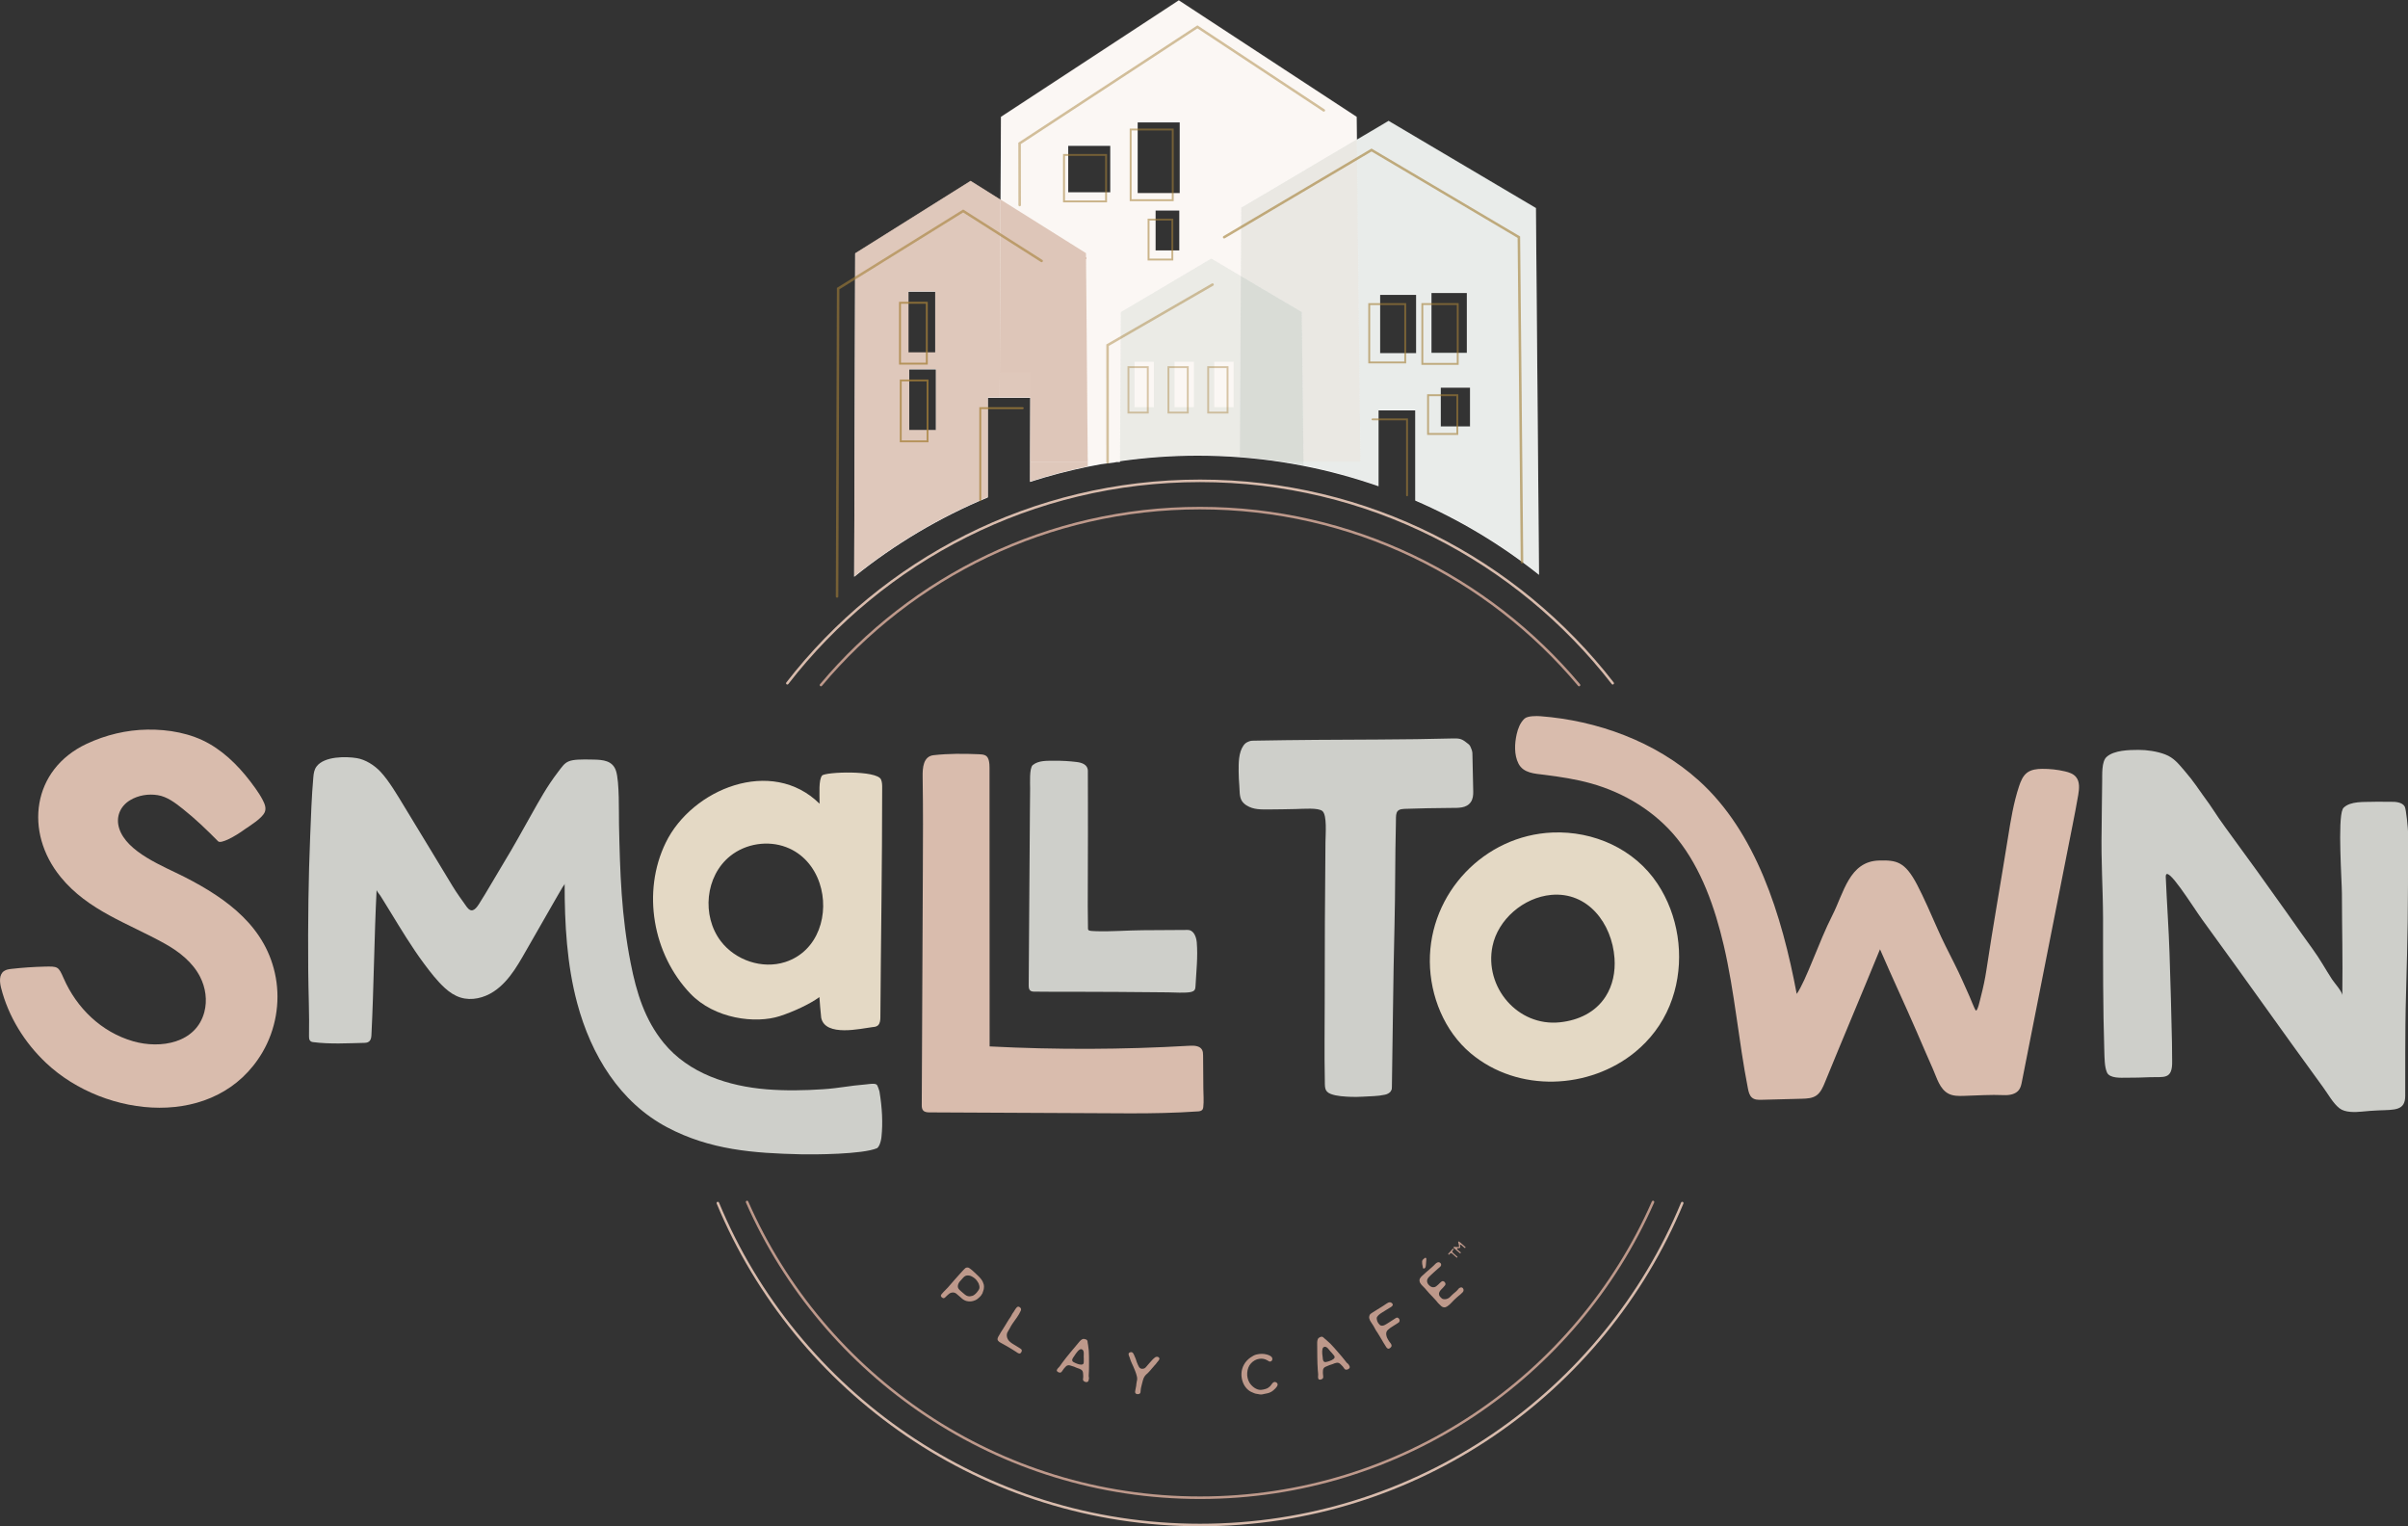 <svg xmlns="http://www.w3.org/2000/svg" viewBox="0 0 953.29 604.1"><rect x="0" y="0" width="953.29" height="604.1" fill="#333333" stroke="none"/><defs><style>      .cls-1, .cls-2, .cls-3, .cls-4, .cls-5, .cls-6, .cls-7, .cls-8, .cls-9, .cls-10, .cls-11, .cls-12, .cls-13 {        fill: none;      }      .cls-2, .cls-3, .cls-4, .cls-5, .cls-6, .cls-7, .cls-8, .cls-9, .cls-10, .cls-11, .cls-12, .cls-13 {        stroke-miterlimit: 10;      }      .cls-2, .cls-3, .cls-4, .cls-5, .cls-7, .cls-8, .cls-9, .cls-13 {        stroke-linecap: round;      }      .cls-2, .cls-14, .cls-4, .cls-5, .cls-15, .cls-13, .cls-16 {        mix-blend-mode: multiply;      }      .cls-2, .cls-4, .cls-5, .cls-13 {        stroke: #a48037;      }      .cls-2, .cls-7, .cls-10 {        opacity: .61;      }      .cls-17 {        fill: #d8bbac;        opacity: .81;      }      .cls-3 {        stroke: #d9bcad;      }      .cls-18 {        isolation: isolate;      }      .cls-14 {        fill: #ecd9ca;      }      .cls-14, .cls-15, .cls-16 {        opacity: .21;      }      .cls-4 {        opacity: .59;      }      .cls-5 {        opacity: .45;      }      .cls-6 {        opacity: .42;      }      .cls-6, .cls-7, .cls-8, .cls-10, .cls-11, .cls-12 {        stroke: #a68039;        stroke-width: .75px;      }      .cls-8, .cls-12 {        opacity: .74;      }      .cls-9 {        stroke: #be998b;      }      .cls-11, .cls-13 {        opacity: .57;      }      .cls-19 {        fill: #fff;      }      .cls-20 {        fill: #cecfca;      }      .cls-15 {        fill: #afbbb2;      }      .cls-21 {        fill: #d9bcad;      }      .cls-22 {        fill: #e4d9c5;      }      .cls-23 {        fill: #be998b;      }      .cls-16 {        fill: #97a399;      }    </style></defs><g class="cls-18"><g id="Layer_1" data-name="Layer 1"><path class="cls-19" d="M609.28,227.51l-1.23-145.16-58.33-34.5-12.54,7.42-.1-9.01L466.67.15l-70.41,46.12-.16,32.86-11.86-7.44-45.69,28.66-.4,127.97c15.94-12.85,33.75-23.47,52.93-31.44v-39.39h16.78l-.08,25.4-.02,7.86c7.46-2.4,15.08-4.42,22.87-6.01,1.79-.37,3.6-.71,5.4-1.03l5.12-.64c.29-.04.55-.11.8-.18h1.43v-.34h0c10.07-1.43,20.36-2.19,30.82-2.19,5.64,0,11.23.22,16.76.64,5.55.42,11.05,1.06,16.47,1.89,2.89.44,5.75.96,8.6,1.51h0c10.18,1.99,20.09,4.71,29.71,8.06v-30.01h14.53v35.67c17.67,7.64,34.12,17.56,48.99,29.4ZM359.63,115.46h10.61v24.1h-10.61v-24.1ZM370.53,170.31h-10.61v-24.1h10.61v24.1ZM537.17,55.28h0l-14.15,8.37,14.15-8.37ZM450.38,48.46h16.66v27.98h-16.66v-27.98ZM457.47,99.14v-15.81h9.41v15.81h-9.41ZM422.89,57.74h16.66v18.39h-16.66v-18.39ZM581.96,168.79h-11.58v-15.34h11.58v15.34ZM566.69,115.97h14.01v23.68h-14.01v-23.68ZM546.37,139.79v-23.09h14.25v23.09h-14.25Z"></path><path class="cls-20" d="M927.85,319.67c2.71-2.64,8.05-2.18,11.68-2.31,2.71-.1,4.31.06,7.03,0,1.64-.04,4.44.1,5.44,1.89.58,1.04,1.31,8.93,1.31,10.13,0,35.07-.08,36.74-.84,65.69-.14,5.18-.29,9.86-.28,38.71,0,5.86-4.15,5.47-10.6,5.72-2.5.1-4.15.26-6.64.49-2.6.25-6.54.42-8.77-1.31-2.54-1.96-4.55-5.67-6.45-8.27-16.76-22.96-31.16-43.48-47.92-66.44-3.65-5.01-14.5-22.67-14.42-16.89.43,10.17,1.21,21.18,1.49,30.09.44,13.96.7,22.13.97,35.5.02.86.05,6.33.07,7.19.2,7.65-3.24,6.3-8.92,6.51-3.5.13-5.41.2-9.31.2-2.03,0-6.48.31-7.56-2.06-1-2.2-.98-5.91-1.06-8.27-.56-17.74-.5-34.9-.5-52.65-.07-13.33-.83-21.81-.56-35.74.1-4.77.08-13.82.21-18.59.07-2.5-.33-7.82,1.78-9.69,2.99-2.66,8.88-2.74,12.55-2.76,3.35-.02,7.42.58,10.59,1.79,3.47,1.32,5.28,3.71,7.63,6.42,3.81,4.39,5.76,7.61,7.31,9.68,4.19,5.61,4.72,7.09,8.86,12.74,8.29,11.29,16.48,22.65,24.58,34.09,1.86,2.63,3.72,5.27,5.57,7.9,2.82,4.02,5.91,7.98,8.42,12.21,1.2,2.01,2.45,4.02,3.72,6,.84,1.31,4.06,4.83,4.06,6.35.2-16.34-.12-23.95-.16-40.29-.01-4.84-1.73-29.15.3-33.42.13-.27.25-.47.42-.64Z"></path><path class="cls-20" d="M492.53,318.05c-.37-.33-.7-.71-.95-1.13-.96-1.63-.8-4.02-.95-5.88s-.26-3.83-.27-5.75c-.02-3.24-.05-7.39,1.89-10.17.41-.59.93-1.1,1.59-1.4,1.16-.52,1.42-.54,2.69-.56,16.43-.3,32.86-.39,49.29-.45,9.91-.04,19.82-.18,29.72-.43,2.87-.07,3.57.46,5.9,2.33.6.48.82,1.29,1.12,2.01.41.99.35,1.76.37,2.83.08,4.62.22,9.16.3,13.78.03,1.49-.11,3.01-.97,4.25-1.72,2.47-4.86,2.3-8.05,2.31-5.28.02-12.98.18-18.25.37-3.77.14-3.26,2.14-3.35,5.88-.34,13.49-.21,26.94-.55,40.43-.57,22.92-.63,40.69-1.03,63.61-.02.99.03.99-.41,1.78s-1.54,1.29-2.41,1.45c-1.53.29-2.69.48-4.25.54-2.89.1-6.07.42-9.09.3-2.45-.1-5.76-.25-8.05-1.15-2.63-1.03-2.29-2.78-2.35-5.87-.21-10.68-.04-19.25-.04-29.92,0-21.28.08-42.59.3-63.87.03-3.26.68-10.62-1.19-12.29-1.59-1.42-7.59-.88-10.65-.82-3.47.07-6.94.15-10.41.16-3.16,0-6.22.17-9-1.61-.34-.22-.68-.46-.98-.74Z"></path><path class="cls-21" d="M744.26,375.74c-6.98,17.11-14.78,35.46-21.76,52.57-.8,1.96-1.68,4.03-3.33,5.23-1.66,1.2-3.78,1.29-5.78,1.35-5.33.14-10.66.28-15.99.42-1.34.04-2.81.03-3.85-.89-.99-.87-1.33-2.32-1.59-3.67-3.69-18.79-5.22-38.05-9.58-56.67-3.44-14.71-8.82-30.22-18.41-42.14-8.6-10.69-20.93-18.18-34.08-21.85-6.03-1.68-12.24-2.63-18.45-3.41-3.86-.48-8.34-.62-10.3-4.45-1.77-3.46-1.54-7.99-.7-11.67.48-2.11,1.35-4.5,3.08-6.11,1.26-1.17,4.97-1.07,6.3-.97,22.31,1.7,45.43,9.92,62.65,25.41,22.68,20.4,32.93,53.17,38.82,84.51,3.69-5.19,8.9-20.93,14.07-31.02,4.57-8.92,6.71-21.47,18.53-21.78,6.9-.18,10.23.37,15.06,9.57,2.46,4.68,5.81,12.26,7.92,17.11,2.11,4.86,4.55,9.57,6.93,14.3,2.11,4.19,3.99,8.5,5.9,12.8.23.52,2.04,5.05,2.4,5.49.74.93,1.8-4.28,2.19-5.78.77-2.92,1.59-6.72,2.07-9.96,2.62-17.47,5.75-34.96,8.54-52.44,1.1-6.9,2.21-13.84,4.41-20.48.67-2.02,1.51-4.11,3.21-5.39,1.66-1.24,3.85-1.48,5.93-1.5,3.03-.03,6.07.3,9.02.99,1.61.38,3.28.92,4.35,2.18,1.62,1.9,1.33,4.71.92,7.16-.69,4.07-1.49,8.13-2.29,12.18-6.67,33.77-13.34,67.53-20.01,101.3-.22,1.12-.46,2.28-1.12,3.2-1.29,1.8-3.8,2.23-6.02,2.13-5.29-.24-10.55.15-15.87.3-2.04.06-4.16.09-6.01-.85-3.54-1.81-4.64-6.27-6.2-9.76-2.25-5.05-4.42-10.15-6.62-15.22-4.47-10.28-9.72-21.53-14.17-31.82"></path><path class="cls-22" d="M647.32,416.42c-18.06,14.77-46.29,16.23-65.06.51-10.44-8.74-16.1-22.68-16.21-36.28-.21-27.2,21.61-50.01,48.55-51.13,16.31-.68,32.46,6.5,41.59,20.28,8.2,12.38,10.66,28.44,6.68,42.76-.52,1.88-1.16,3.73-1.9,5.54-3.05,7.4-7.82,13.55-13.65,18.31ZM639.16,379.27c-.98-13.8-10.59-26.41-25.09-25.06-10.97,1.02-21.03,9.75-23.21,20.26-3.34,16.15,9.91,31.96,26.73,30.16,7.29-.78,14.05-3.93,18.06-10.21,2.83-4.43,3.89-9.78,3.51-15.15Z"></path><path class="cls-21" d="M104.75,321.56c-1.02,2.32-5.7,5.22-7.67,6.56-4.24,3.11-9.66,5.96-10.73,4.88-4.48-4.55-9.03-8.92-14.03-12.88-2.91-2.31-6.12-4.79-9.87-5.39-3.73-.6-7.72.04-10.97,2.01-3.89,2.35-5.7,6.58-4.33,11.03,2.92,9.58,17.66,15.14,25.82,19.3,17.02,8.67,32.63,20.01,36.21,39.88,1.81,10.03-.08,20.66-5.23,29.48-18.09,30.96-62.31,26.33-85.66,4.34-8.56-8.06-14.97-18.4-17.86-29.75-.59-2.32-.84-5.24,1.12-6.64.87-.62,1.98-.77,3.04-.89,4.31-.49,8.64-.78,12.97-.89,5.39-.13,5.57-.09,7.64,4.63,5.13,11.72,14.88,21.28,27.49,24.91,10.9,3.14,24.98.74,28.21-11.59,1.21-4.61.5-9.62-1.67-13.88-2.91-5.73-8.22-9.94-13.87-13.1-14.6-8.16-30.45-13.05-41.38-26.47-14.47-17.76-11.33-42.53,10.33-52.69,7.51-3.52,15.74-5.5,24.02-5.62,8.37-.12,17.18,1.4,24.52,5.6,7.28,4.16,13.2,10.55,18.06,17.36.1.14.2.29.31.43,1,1.43,1.97,2.89,2.77,4.45.79,1.53,1.53,3.23.78,4.94Z"></path><path class="cls-21" d="M475.99,439.25c-.37.43-1,.6-1.58.64-9.16.63-18.29.81-27.48.78-1.27,0-2.54-.01-3.81-.02-25-.12-50-.24-75-.36-.95,0-2.01-.06-2.64-.75-.55-.6-.58-1.48-.57-2.29.14-30.74.29-61.48.43-92.22.06-13.53.13-24.07-.08-37.6-.06-3.53.24-8.06,4.33-8.52,5.94-.67,11.93-.63,17.9-.38.88.04,1.78.08,2.58.45,1.57.72,1.67,3.44,1.67,4.96.01,37.73.03,72.51.04,110.24,26.33,1.36,52.74,1.27,79.06-.26,1.84-.11,4.08-.03,5,1.53.43.72.44,1.59.45,2.42,0,4.35.07,8.7.1,13.05.02,2.39.25,4.82-.02,7.19-.04.34-.09.69-.27.98-.03.05-.07.1-.11.15Z"></path><path class="cls-22" d="M347.61,405.81c-.05.05-.11.1-.17.15-.64.49-1.49.53-2.29.62-4.1.47-18.47,3.98-20.05-3.74-.11-.53-.74-8.18-.71-8.18-3.84,2.81-10.46,5.85-15.71,7.54-9.5,3.06-25.78,1.17-35.44-8.98-14.77-15.52-19.2-40.15-9.69-59.68,10.39-21.33,41.98-34.14,60.91-15.41,0-4.17-.41-9.34.97-11.14,1.12-1.47,21.73-2.25,23.36,1.56.46,1.08.46,2.3.45,3.49,0,30.16-.51,60.32-.71,90.47,0,1.18-.09,2.51-.92,3.31ZM324.43,349.48c-2.12-6.24-6.52-11.62-13.14-14.15-7.31-2.79-16.04-1.43-22.17,3.46-9.96,7.95-11.4,23.71-3.76,33.74,5.78,7.59,16.42,11.17,25.47,8.26,13.3-4.27,17.65-19.37,13.6-31.32Z"></path><path class="cls-20" d="M347.21,454.46c-5.76,2.47-25.02,2.54-30.16,2.42-18.57-.43-35.91-1.67-52.93-10.68-18.68-9.89-30.12-28.58-35.62-49.16-4.1-15.33-4.98-31.37-4.97-47.27,0,.34-.62,1.05-.8,1.35-.31.53-.62,1.06-.93,1.59-.59,1.01-1.18,2.02-1.76,3.03-1.15,2-2.3,4-3.44,6-2.26,3.97-4.51,7.94-6.81,11.88-3.91,6.7-7.67,14.44-14.32,18.83-3.84,2.54-8.74,3.75-13.13,2.39-2.34-.72-4.43-2.13-6.24-3.79-3.06-2.8-5.69-6.22-8.17-9.54s-4.83-6.85-7.08-10.38c-2.03-3.19-4.01-6.43-5.98-9.66-.98-1.6-1.95-3.19-2.94-4.78-.47-.76-.95-1.52-1.42-2.27-.28-.44-1.44-1.72-1.42-2.22-.94,18.65-1.11,38.86-2.05,57.51-.09,1.87-.7,3.01-2.68,3.06-6.77.16-13.74.58-20.48-.3-1.32-.17-1.57-1.13-1.55-2.33.18-8.69-.25-17.42-.31-26.11-.07-9.28-.06-18.56.08-27.83.12-8.46.35-16.92.7-25.38.32-7.76.55-15.45,1.24-23.18.14-1.6.35-3.02,1.3-4.29,3.09-4.08,11.64-3.98,15.9-3.28,3.41.56,6.95,2.78,9.4,5.4,3.31,3.52,6.86,9.55,9.38,13.71,7.9,13.04,15.04,24.71,19.08,31.46,1.5,2.51,3.98,5.96,5.67,8.31,1.71,2.38,3.21,1.41,4.78-1.02,3.05-4.77,7.01-11.74,9.95-16.57,3.79-6.21,7.22-12.49,10.61-18.5,3.55-6.3,6.36-11.48,10.73-17.21,3.48-4.55,3.3-5.28,14.29-5,3.54.09,7.38.37,8.72,4.43,1.43,4.33,1.1,16.64,1.2,21.25.41,19.24.91,35.99,4.62,54.87,2.31,11.77,5.57,22.36,13.04,31.54,9.92,12.19,25.76,17.2,40.76,18.42,7.43.6,14.94.46,22.36-.03,6.61-.44,9.92-1.35,17.29-1.95.82-.07,3.42-.57,4.05.25.25.33.93,2.16.99,2.57,1.07,6.47,1.38,12.46.79,18.03-.12,1.1-.38,2.16-.81,3.17-.13.32-.61,1.11-.94,1.25Z"></path><path class="cls-20" d="M472.88,391.88c-.31.42-.82.61-1.3.74-1.98.52-7.28.18-9.3.16-2.24-.02-4.48-.04-6.71-.06-4.48-.04-8.95-.07-13.43-.11-8.85-.07-17.7-.03-26.56-.07-.13,0-.27,0-.4,0-1.88-.01-3.75-.01-5.63-.04-.62,0-1.3-.04-1.76-.49-.51-.51-.54-1.34-.54-2.08.1-15.37.21-30.74.32-46.1.05-7.55.11-15.1.16-22.65.03-3.88.05-5.18.08-9.07.01-1.96-.37-8.12,1.05-9.29,2.35-1.93,5.81-1.68,8.61-1.71,2.94-.03,5.89.14,8.82.5,1.92.24,4.38.98,4.38,3.52,0,9.26.06,16.39.03,25.65-.03,9.25-.06,18.51-.07,27.76,0,2.93.09,5.87.09,8.8,0,.94.05,1.15,3.29,1.24,6.1.18,12.24-.34,18.35-.39,4.86-.04,12.94-.07,17.79-.11,2.46-.02,3.45,2.75,3.64,4.95.47,5.71-.19,11.55-.5,17.26-.03.56-.07,1.16-.41,1.61Z"></path><g><path class="cls-14" d="M491.23,109.27l-11.7-6.92-35.83,21.19-.3,58.85c10.07-1.43,20.36-2.19,30.82-2.19,5.64,0,11.23.22,16.76.64l-.15-.06.4-71.51Z"></path><path class="cls-14" d="M515.36,123.54l-24.13-14.27-.4,71.51.15.06c5.55.42,11.05,1.06,16.47,1.89h8.59l-.69-59.19Z"></path><path class="cls-1" d="M430.64,184.58c1.79-.37,3.6-.71,5.41-1.03l-5.41.68v.35Z"></path><path class="cls-15" d="M507.46,182.73c2.89.44,5.75.96,8.6,1.51l-.02-1.51h-8.59Z"></path><path class="cls-16" d="M507.46,182.73c2.89.44,5.75.96,8.6,1.51l-.02-1.51h-8.59Z"></path><path class="cls-14" d="M436.05,183.55l5.12-.64c.29-.04.55-.11.8-.18h-.99c-1.65.25-3.3.53-4.94.82Z"></path><path class="cls-14" d="M430.63,182.73v1.5s5.42-.68,5.42-.68c1.64-.29,3.29-.57,4.94-.82h-10.36Z"></path><polygon class="cls-16" points="491.23 109.27 515.36 123.54 516.04 182.73 538.57 182.73 537.17 55.13 491.38 82.21 491.23 109.27"></polygon><polygon class="cls-14" points="491.23 109.27 515.36 123.54 516.04 182.73 538.57 182.73 537.17 55.13 491.38 82.21 491.23 109.27"></polygon><path class="cls-15" d="M515.36,123.54l-24.13-14.27-.4,71.51.15.06c5.55.42,11.05,1.06,16.47,1.89h8.59l-.69-59.19Z"></path><path class="cls-16" d="M515.36,123.54l-24.13-14.27-.4,71.51.15.06c5.55.42,11.05,1.06,16.47,1.89h8.59l-.69-59.19Z"></path><path class="cls-17" d="M430.63,184.23v-1.5h-22.83l-.02,7.86c7.46-2.4,15.08-4.42,22.87-6.01v-.35s-.02,0-.02,0Z"></path><polygon class="cls-14" points="430.63 184.23 430.64 184.23 430.63 182.73 430.61 182.73 430.63 184.23"></polygon><polygon class="cls-17" points="430.63 184.23 430.64 184.23 430.63 182.73 430.61 182.73 430.63 184.23"></polygon><polygon class="cls-14" points="407.91 147.37 407.8 182.73 430.61 182.73 429.94 100.2 396.1 78.97 395.77 147.37 407.91 147.37"></polygon><polygon class="cls-17" points="407.91 157.33 407.8 182.73 430.61 182.73 429.94 100.2 396.1 78.97 395.77 157.33 407.91 157.33"></polygon><polygon class="cls-14" points="430.63 182.73 429.94 100.2 430.61 182.73 430.63 182.73"></polygon><polygon class="cls-14" points="430.63 182.73 429.94 100.2 430.61 182.73 430.63 182.73"></polygon><polygon class="cls-17" points="430.63 182.73 429.94 100.2 430.61 182.73 430.63 182.73"></polygon><path class="cls-14" d="M443.4,182.73v-.34c-.52.07-.96.22-1.43.34h1.43Z"></path><path class="cls-14" d="M441.98,182.73c.46-.13.91-.27,1.43-.34-.8.11-1.61.22-2.41.34h.99Z"></path><path class="cls-14" d="M441.98,182.73c.46-.13.91-.27,1.43-.34-.8.11-1.61.22-2.41.34h.99Z"></path></g><polyline class="cls-13" points="524.08 43.69 474.04 10.63 403.64 56.75 403.68 81.15"></polyline><g><g><path class="cls-23" d="M389.03,511.73c-.17.31-.35.6-.53.87s-.39.52-.65.76c-.27.27-.55.53-.87.76-.31.24-.65.43-1.01.57-.5.21-.97.33-1.41.39-.44.05-.86.05-1.26,0-.57-.06-1.07-.21-1.49-.44-.42-.23-.75-.45-.98-.66-.12-.1-.26-.23-.44-.4-.18-.16-.37-.32-.57-.49-.2-.16-.39-.32-.57-.48-.19-.15-.34-.28-.45-.39-.09-.08-.22-.18-.39-.3-.17-.12-.37-.21-.6-.27-.23-.07-.5-.09-.81-.06s-.64.13-1.02.32c-.26.17-.5.37-.72.58-.22.21-.44.42-.67.62-.11.1-.22.21-.31.31-.1.11-.2.2-.31.27-.11.08-.23.12-.36.14-.13.02-.28-.02-.45-.11-.3-.16-.5-.37-.62-.62-.12-.25-.06-.52.16-.79.26-.31.53-.62.8-.91.27-.29.56-.58.85-.87.65-.64,1.26-1.3,1.83-1.99.57-.69,1.16-1.37,1.77-2.04.58-.62,1.14-1.25,1.68-1.88.54-.63,1.1-1.25,1.68-1.85.26-.27.52-.53.78-.77.26-.24.6-.34,1.02-.31.21.02.4.09.58.21.18.12.35.24.51.36.22.15.43.32.62.49.2.18.4.35.59.53.33.31.66.62,1.01.94.34.32.68.64,1.01.97.38.37.74.79,1.09,1.25.35.46.61.94.75,1.46.04.1.07.19.1.29.03.1.06.19.08.27.03.06.04.12.04.16.05.2.06.42.05.65-.02.23-.03.44-.04.64-.01.27-.08.57-.2.89-.12.32-.22.62-.31.91ZM384.11,513.07c.57-.04,1.08-.2,1.51-.5.43-.3.81-.65,1.14-1.07.18-.25.38-.52.6-.81.22-.29.35-.59.39-.9.03-.29.01-.6-.06-.92-.07-.32-.16-.61-.27-.89-.11-.2-.24-.4-.37-.6-.13-.2-.23-.35-.29-.44-.22-.32-.48-.6-.78-.86-.3-.26-.62-.48-.95-.67-.6-.38-1.24-.57-1.89-.58-.65-.01-1.23.24-1.73.78l-1.51,1.69c-.3.4-.5.77-.59,1.1-.1.33-.13.63-.11.89.02.26.09.5.21.7.11.2.24.36.38.49.19.19.43.41.73.68.3.26.55.48.76.64.21.16.4.33.59.5.19.17.39.31.61.44.22.13.47.22.73.29.27.06.58.09.95.07h-.05Z"></path><path class="cls-23" d="M404.52,534.69c-.02.09-.05.2-.1.31-.05.11-.11.22-.18.33-.07.11-.16.2-.25.28-.09.08-.19.12-.3.12-.13,0-.27,0-.41-.06-.14-.05-.28-.11-.42-.19-.13-.08-.27-.17-.39-.26-.13-.09-.25-.17-.37-.25-.26-.17-.53-.34-.81-.51-.28-.17-.55-.34-.81-.51-.59-.38-1.19-.74-1.81-1.08-.61-.34-1.23-.68-1.84-1.02-.16-.09-.35-.2-.56-.31-.22-.11-.42-.23-.61-.36-.19-.13-.36-.28-.49-.45-.14-.17-.22-.36-.26-.57-.02-.15,0-.31.04-.48.04-.17.11-.33.19-.48.08-.15.17-.31.26-.46.09-.16.18-.3.26-.43.37-.68.77-1.33,1.2-1.97.43-.63.84-1.28,1.22-1.95.22-.36.43-.72.64-1.07.21-.35.43-.7.66-1.06.15-.21.29-.42.43-.62.14-.2.27-.41.4-.63.08-.14.17-.29.25-.44s.16-.3.23-.46c.07-.15.16-.29.28-.42.11-.13.21-.26.3-.4.14-.23.28-.47.43-.7.15-.23.3-.46.45-.68.11-.16.25-.33.42-.49s.36-.24.59-.23c.19,0,.4.1.6.26.21.17.35.34.42.53.05.15.06.3.04.44-.03.14-.08.29-.15.44-.4.89-.89,1.73-1.46,2.54-.57.8-1.14,1.6-1.7,2.39-.23.32-.44.65-.64,1-.2.34-.38.69-.56,1.04-.14.29-.3.57-.49.83-.19.27-.34.55-.47.85-.17.43-.22.87-.17,1.33.05.46.2.88.43,1.28.17.29.37.55.6.78.23.22.47.43.73.62.26.19.53.37.81.53.28.17.56.33.84.5.31.2.63.4.95.59s.64.39.95.59c.17.1.33.22.46.37.13.14.18.32.14.54l.02.06Z"></path><path class="cls-23" d="M431.09,545.7c-.03.21-.08.46-.15.74-.07.28-.23.46-.48.55-.25.09-.54.08-.86-.03-.33-.11-.56-.27-.72-.49-.11-.17-.15-.34-.14-.53.01-.19.03-.37.06-.53.04-.21.06-.43.04-.66-.02-.23-.03-.45-.03-.66-.01-.25-.03-.51-.07-.8-.04-.29-.13-.54-.29-.75-.14-.2-.32-.36-.53-.48-.21-.12-.44-.23-.67-.32-.23-.09-.47-.17-.71-.24-.24-.07-.47-.16-.68-.27-.21-.11-.42-.2-.64-.28-.22-.08-.44-.15-.67-.21-.29-.07-.56-.15-.8-.25s-.52-.13-.81-.11c-.38.03-.68.16-.91.41-.23.25-.46.48-.67.71-.14.14-.25.3-.36.46-.1.16-.22.33-.34.49-.1.14-.21.29-.32.45-.12.16-.26.27-.43.34-.21.08-.47.07-.78-.05-.31-.12-.52-.27-.65-.46-.11-.15-.14-.31-.09-.48s.14-.33.27-.49c.13-.16.26-.32.41-.45.15-.14.27-.26.36-.38.21-.25.39-.5.55-.75.16-.26.34-.51.53-.76,1.04-1.39,2.11-2.75,3.21-4.07,1.1-1.32,2.21-2.64,3.33-3.98.12-.15.25-.31.4-.47.14-.17.3-.32.48-.47.18-.14.36-.26.55-.36.19-.09.4-.13.63-.11.21.01.46.07.74.17.28.1.47.25.58.45.07.12.11.25.12.38,0,.13.02.27.04.4.02.18.04.36.08.54s.07.36.1.55c.13.75.21,1.48.27,2.2.05.72.08,1.46.08,2.23,0,.8,0,1.59.01,2.36.02.78.01,1.56-.01,2.35,0,.37-.01.74-.03,1.11-.02.37-.04.74-.05,1.1-.01.17-.02.33-.03.48,0,.15,0,.31,0,.47,0,.1.02.25.07.46.05.21.05.36.02.46ZM428.69,539.98c.18-.13.29-.3.32-.51.04-.21.05-.42.04-.61-.02-.28-.01-.58,0-.91.01-.12.01-.26,0-.4s-.02-.28-.03-.41c0-.21,0-.47.02-.79.02-.31.02-.62,0-.94-.02-.31-.09-.59-.21-.85s-.34-.42-.63-.52c-.3-.08-.6,0-.88.2-.29.21-.52.42-.69.63-.23.27-.46.55-.68.85-.22.3-.43.6-.6.9-.09.15-.19.29-.3.44-.11.15-.22.3-.31.45s-.18.32-.23.5c-.05.17-.06.35-.03.52.06.25.23.45.51.6.28.16.54.29.77.38.19.08.41.17.66.27.25.1.52.18.79.25.27.07.54.1.8.1.26,0,.48-.05.67-.16v-.02Z"></path><path class="cls-23" d="M458.65,538.55c-.2.23-.39.45-.57.68-.18.22-.35.45-.52.68-.06.1-.14.19-.24.27-.09.08-.18.17-.26.27-.14.16-.27.32-.4.48-.13.16-.26.32-.4.46-.32.36-.63.73-.94,1.1s-.64.72-1,1.06c-.19.17-.37.33-.55.48-.18.15-.35.34-.51.56-.19.26-.35.53-.48.82s-.24.58-.31.89c-.12.5-.25,1-.39,1.49-.14.49-.26.99-.36,1.49-.04.21-.07.41-.1.6-.03.19-.05.4-.06.61,0,.18-.02.38-.06.6-.04.21-.14.39-.3.51-.2.15-.48.22-.82.22-.35,0-.61-.1-.78-.28-.16-.18-.24-.38-.23-.61,0-.23.04-.44.09-.65.05-.19.09-.38.11-.57.02-.19.06-.38.11-.57.05-.22.1-.45.13-.68.03-.23.05-.46.06-.69.02-.29.07-.57.14-.85.08-.28.14-.57.17-.87.03-.25.02-.52-.02-.81-.04-.28-.1-.55-.18-.81-.16-.61-.37-1.22-.61-1.84-.24-.62-.49-1.23-.76-1.82-.16-.35-.33-.7-.49-1.06-.17-.36-.33-.71-.47-1.08-.09-.23-.17-.47-.24-.72-.08-.25-.16-.49-.24-.72-.07-.18-.14-.36-.22-.53-.08-.17-.13-.35-.15-.52-.06-.41.1-.69.48-.84.57-.24,1.01-.12,1.34.36.12.16.21.32.27.49.06.17.14.35.22.53.09.21.18.42.28.63.1.21.19.42.26.65.14.4.26.79.38,1.16.12.37.28.75.48,1.13.13.24.25.47.35.7.1.23.28.43.52.59.19.12.39.2.6.23.22.03.43.02.65-.02.4-.09.71-.27.95-.54.24-.27.48-.55.71-.83.28-.35.57-.69.88-1.01.3-.33.6-.66.89-.99.1-.12.21-.24.33-.35s.24-.22.36-.34c.15-.14.31-.28.48-.4.17-.12.36-.21.58-.25.21-.04.43-.02.67.07.23.09.39.25.48.48.06.18.05.36-.04.53-.09.18-.2.33-.32.46l.06-.06Z"></path><path class="cls-23" d="M504.95,547.04c.23.05.44.18.62.39.18.21.26.44.22.69-.04.25-.15.5-.33.75-.18.25-.35.47-.52.65-.26.27-.54.54-.84.79-.3.26-.62.47-.96.65-.47.26-.94.43-1.42.52-.48.09-.96.19-1.45.3-.18.05-.36.09-.52.12s-.34.05-.53.05c-.17,0-.34-.02-.49-.04-.16-.03-.32-.06-.48-.09-.31-.06-.61-.1-.9-.15-.29-.04-.58-.12-.87-.25-.42-.16-.83-.33-1.21-.52s-.75-.43-1.1-.72c-.48-.39-.89-.85-1.24-1.35-.35-.51-.64-1.05-.86-1.62-.23-.57-.39-1.17-.49-1.77-.1-.61-.14-1.21-.11-1.79.05-1.28.4-2.47,1.03-3.58.63-1.11,1.49-2.03,2.56-2.77.4-.28.79-.52,1.18-.73.39-.21.82-.37,1.29-.47.66-.15,1.32-.23,1.98-.24.67,0,1.32.08,1.97.26.21.06.46.13.73.23.27.1.51.22.73.36s.41.32.56.52c.15.2.22.44.2.72,0,.2-.06.38-.17.56-.12.17-.28.29-.49.36-.26.09-.48.08-.67-.04-.19-.11-.38-.23-.58-.35-.52-.31-1.04-.52-1.56-.62-.52-.11-1.08-.11-1.7-.03-.64.09-1.23.29-1.78.6-.55.31-1.05.7-1.48,1.17-.48.51-.84,1.08-1.08,1.74-.25.65-.39,1.32-.44,2.02-.05.7,0,1.38.16,2.06.15.68.4,1.29.74,1.85.22.36.49.72.82,1.07.33.35.7.66,1.1.94.4.28.83.49,1.28.65s.91.22,1.36.19c.66-.05,1.31-.18,1.95-.4.64-.22,1.19-.57,1.65-1.04.14-.13.28-.31.43-.53.15-.22.31-.43.47-.62.17-.19.35-.34.56-.45.2-.11.43-.12.68-.04v.02Z"></path><path class="cls-23" d="M533.89,540.08c.12.18.24.4.37.65.13.26.13.5,0,.73-.13.23-.36.41-.68.54-.32.13-.61.17-.87.1-.19-.06-.34-.16-.46-.31-.12-.15-.22-.29-.3-.44-.1-.18-.24-.36-.4-.52s-.31-.32-.46-.48c-.17-.18-.36-.36-.57-.55-.21-.19-.45-.32-.71-.38-.24-.05-.48-.06-.72-.01-.24.04-.48.11-.72.19-.24.08-.47.18-.7.28-.23.1-.46.18-.69.24-.23.06-.45.13-.67.21-.22.08-.44.18-.65.27-.27.13-.53.25-.78.33s-.48.24-.69.44c-.27.26-.41.56-.43.9-.02.34-.03.66-.05.97-.01.2,0,.39.03.58.03.19.05.39.06.59.01.17.03.36.04.55.01.2-.02.38-.11.54-.11.2-.32.36-.63.47s-.58.14-.8.08c-.18-.04-.31-.14-.38-.3-.07-.16-.11-.34-.12-.55-.01-.21,0-.41.02-.61.02-.2.03-.38.03-.52,0-.32-.03-.63-.07-.93-.04-.3-.08-.6-.09-.92-.11-1.73-.18-3.45-.19-5.15-.01-1.71-.03-3.43-.04-5.16,0-.19,0-.4,0-.61s.02-.44.07-.66c.04-.23.1-.43.19-.63.09-.19.22-.36.41-.49.17-.13.39-.25.67-.35s.52-.12.74-.04c.13.04.25.12.34.21.09.09.19.18.29.27.13.13.27.25.41.36s.29.23.43.35c.58.49,1.13.98,1.64,1.49s1.01,1.05,1.52,1.63c.51.61,1.03,1.2,1.55,1.78.52.57,1.03,1.17,1.53,1.78.24.28.47.56.7.86.23.29.45.58.68.86.1.14.2.26.29.38.09.12.2.24.31.35.06.07.18.17.35.3.17.13.28.24.31.34ZM528.33,537.32c.05-.21.02-.41-.08-.59-.11-.18-.24-.35-.37-.49-.19-.2-.39-.43-.59-.69-.07-.1-.16-.2-.26-.3-.1-.1-.2-.19-.29-.29-.14-.15-.31-.36-.49-.61-.19-.25-.39-.49-.61-.71-.22-.22-.46-.39-.72-.5-.26-.11-.53-.1-.82.02-.28.14-.46.38-.54.73-.08.34-.12.65-.12.93,0,.35,0,.72.03,1.09.02.37.06.73.13,1.07.03.17.05.34.06.52.01.18.03.36.05.55.03.18.08.36.15.52s.18.3.32.41c.21.15.47.19.79.12s.6-.14.84-.21c.2-.06.42-.13.68-.23.26-.09.51-.2.77-.33s.48-.28.68-.44c.2-.16.33-.35.41-.55v-.02Z"></path><path class="cls-23" d="M550.09,515.43c.3,0,.58.09.84.26.26.17.41.4.45.69,0,.18-.06.34-.17.48-.11.14-.25.27-.41.39-.16.12-.33.22-.51.32-.18.1-.33.18-.45.26l-1.72,1.07-1.04.65c-.2.12-.42.27-.67.44-.24.17-.47.36-.68.56-.21.2-.38.41-.52.62s-.2.43-.19.65c.02.36.1.74.23,1.15.13.41.42.84.86,1.31.19.22.4.35.64.41.24.05.48.06.74,0,.25-.05.51-.14.76-.27.25-.13.5-.27.74-.42.11-.07.33-.21.67-.42.34-.21.7-.44,1.08-.69.38-.25.74-.48,1.08-.7.33-.22.55-.36.66-.43.15-.09.29-.16.42-.21.14-.05.29-.04.46.03.18.08.33.2.46.36.13.16.21.33.24.52.03.18.02.37-.04.56-.06.19-.17.34-.34.46-.08.07-.29.21-.61.41-.32.2-.66.41-1.02.64-.36.22-.7.44-1.02.65-.32.21-.54.35-.64.42-.29.22-.59.46-.89.73-.3.27-.51.56-.61.87-.12.38-.15.76-.08,1.16.06.4.17.77.31,1.12.11.23.23.47.37.7.14.23.27.46.41.68.08.13.17.26.29.39.11.13.22.27.33.42.11.14.2.29.27.44.07.15.11.3.12.46.02.24-.07.47-.27.68-.2.22-.39.38-.6.47-.17.09-.32.12-.47.09-.14-.03-.27-.08-.38-.16-.11-.08-.2-.19-.29-.31-.09-.12-.17-.25-.25-.38l-1.06-1.7c-.16-.25-.3-.51-.44-.77-.13-.25-.28-.5-.44-.73-.26-.39-.5-.79-.72-1.2-.22-.41-.47-.81-.74-1.19-.36-.49-.67-.99-.94-1.53-.27-.53-.57-1.06-.91-1.57-.16-.26-.33-.51-.52-.78-.19-.26-.36-.54-.5-.82-.14-.29-.24-.58-.31-.88-.07-.3-.05-.62.04-.94.08-.37.26-.65.53-.85.27-.19.55-.39.86-.58l1.78-1.11,1.96-1.22c.27-.17.53-.33.79-.51.26-.17.52-.35.78-.53.19-.12.4-.24.63-.38.24-.14.48-.21.72-.2l-.08-.03Z"></path><path class="cls-23" d="M577.47,510.02c.24-.22.52-.37.83-.44.31-.07.59.03.83.29.2.24.29.51.28.8s-.13.56-.34.79c-.28.3-.58.58-.89.86-.32.27-.63.53-.94.77-.27.23-.54.47-.81.72-.26.25-.53.49-.79.74-.29.27-.56.55-.81.84-.25.29-.53.57-.82.83-.18.15-.37.3-.55.46-.18.16-.38.3-.58.43-.2.13-.41.22-.63.29-.22.07-.45.08-.7.04-.38-.06-.69-.21-.95-.44-.26-.23-.52-.47-.77-.73-.07-.08-.16-.16-.25-.26-.1-.09-.19-.18-.27-.27-.13-.12-.25-.26-.35-.41-.1-.15-.22-.3-.35-.45-.45-.51-.9-1-1.36-1.48s-.91-.96-1.37-1.43c-.4-.41-.77-.83-1.1-1.25s-.7-.84-1.1-1.22c-.17-.19-.36-.38-.56-.57-.2-.19-.38-.4-.55-.61-.17-.21-.31-.44-.42-.67s-.17-.5-.19-.79c-.02-.27.03-.51.13-.73.1-.21.23-.41.38-.6.15-.18.32-.35.51-.52.19-.17.38-.33.56-.5.37-.34.73-.67,1.1-1s.74-.65,1.13-.97c.3-.25.59-.51.87-.76.28-.25.57-.51.85-.77.23-.21.48-.47.76-.76.27-.29.58-.49.91-.6.21-.07.41-.08.61-.01.2.06.36.17.5.31.13.14.22.32.25.52.04.2-.01.4-.14.61-.11.18-.26.35-.45.5s-.37.3-.53.45c-.36.31-.71.62-1.05.93-.34.31-.69.62-1.04.94-.3.28-.59.55-.88.81-.29.27-.56.54-.82.82-.49.56-.71,1.11-.65,1.67.06.56.34,1.08.84,1.55.24.23.5.42.8.57.3.15.61.21.95.18.37-.02.7-.13.98-.34.28-.21.56-.44.82-.69.23-.21.45-.43.66-.64.21-.21.43-.41.66-.58.24-.18.48-.23.73-.14.25.09.45.23.6.44.14.2.22.4.25.61.02.21-.04.42-.21.61-.22.29-.46.56-.71.83-.25.26-.5.52-.76.78-.29.29-.53.61-.72.97s-.24.75-.14,1.18c.07.26.21.51.41.74.2.23.41.44.62.61.32.26.71.38,1.16.37s.86-.1,1.21-.26c.4-.17.74-.41,1.01-.72.28-.31.57-.61.88-.87.24-.2.47-.4.68-.6.21-.2.44-.39.68-.57.23-.19.43-.39.61-.6.18-.21.35-.4.5-.59ZM563.04,500.41c-.04-.21-.05-.35-.03-.43.02-.08.02-.23-.01-.45-.04-.15-.02-.33.05-.52.07-.19.16-.35.29-.47l.22-.21c.11-.11.19-.17.24-.19.04-.02.13-.09.26-.21.13-.12.26-.13.4-.05.14.08.21.21.2.39,0,.2,0,.33,0,.41-.01.08-.03.21-.04.41,0,.11-.01.17-.02.19,0,.02,0,.03,0,.03,0,0,0,.02,0,.05,0,.03-.01.08-.02.17,0,.2,0,.33-.03.41-.03.08-.04.22-.04.42,0,.11,0,.17-.01.2,0,.02,0,.04-.01.06,0,.02,0,.04-.01.07,0,.03,0,.09-.01.18,0,.16-.03.35-.09.56-.06.21-.16.37-.28.49-.05.04-.06.05-.05.03.01-.02,0-.01-.05.03-.13.12-.27.16-.42.13-.16-.03-.25-.13-.27-.29-.01-.11-.03-.18-.04-.21,0-.03-.02-.06-.02-.07,0-.02,0-.04-.01-.08,0-.04-.01-.11-.03-.22l-.15-.82Z"></path></g><g><path class="cls-23" d="M575.28,495.93c.08.09.18.18.27.27l.3.25c.08.07.16.14.23.21.08.07.15.14.23.21.07.07.15.13.24.21s.16.14.24.2c.05.04.1.09.15.15.04.05.05.12.02.19-.01.03-.04.06-.06.09-.03.03-.06.05-.09.06-.05.02-.1.01-.14-.01s-.08-.06-.11-.09c-.18-.15-.36-.31-.55-.47s-.37-.32-.53-.48c-.08-.08-.16-.15-.25-.22s-.17-.14-.26-.2c-.03-.02-.05-.05-.09-.08-.03-.03-.06-.06-.09-.09s-.06-.06-.09-.08c-.03-.03-.07-.04-.11-.05-.08-.02-.16-.02-.24,0s-.16.06-.22.1c-.06.04-.11.08-.14.13-.04.05-.08.1-.12.15-.03.04-.07.08-.1.13-.04.05-.08.08-.13.1-.05.01-.09,0-.14-.01-.05-.02-.08-.05-.11-.09-.03-.04-.05-.08-.06-.13,0-.05,0-.09.02-.13.02-.03.04-.05.06-.07s.05-.04.07-.07c.02-.02.04-.05.06-.07.02-.02.04-.05.06-.07.04-.04.08-.08.12-.12.04-.04.08-.08.12-.12.14-.15.27-.3.4-.45.13-.15.26-.31.39-.46.07-.08.14-.15.21-.22.07-.07.14-.15.21-.22.05-.07.12-.1.2-.1.08,0,.15.04.2.11.04.06.05.11.03.16s-.04.1-.08.14-.09.09-.14.13c-.05.04-.09.08-.12.12-.04.05-.07.09-.1.14-.03.05-.06.1-.08.15-.02.05-.03.1-.03.16,0,.05.01.11.04.17.03.08.08.15.15.21.07.06.14.12.19.18Z"></path><path class="cls-23" d="M577.51,491.4s.05,0,.09,0c.04,0,.06.02.08.05.03.04.07.08.12.11.05.03.1.07.14.1.06.05.13.1.19.15.06.05.12.11.18.16.08.08.17.15.25.22.09.07.17.14.26.22l.32.27c.11.09.21.18.31.28.05.05.1.1.15.14s.1.09.15.14c.02.03.06.05.09.08.04.03.08.06.12.09.04.03.08.06.11.1s.06.06.08.09c.04.07.04.15,0,.23-.04.08-.1.13-.18.15-.06.01-.11,0-.16-.04s-.09-.08-.13-.12c-.05-.04-.11-.09-.17-.14s-.13-.1-.19-.16-.12-.11-.18-.16c-.06-.05-.11-.11-.16-.15-.04-.04-.07-.07-.12-.1-.04-.03-.08-.06-.12-.1-.03-.03-.06-.06-.09-.09-.03-.03-.07-.05-.1-.08-.05-.04-.12-.09-.19-.13-.08-.04-.15-.05-.23-.03-.04.01-.07.03-.09.06-.02.03-.03.06-.04.09s-.01.07,0,.11c0,.04,0,.07,0,.1.02.13.04.25.06.37.01.05.02.09.03.13,0,.04.01.09,0,.13s0,.08-.02.12c-.01.04-.04.08-.08.11-.06.06-.13.08-.2.09-.07,0-.14,0-.21.02-.05,0-.1.01-.14.02-.04,0-.09,0-.14,0-.06,0-.11,0-.17,0-.06,0-.11.03-.16.06-.08.04-.12.11-.14.19-.01.08,0,.16.05.23.03.04.06.07.1.1.04.03.07.05.11.09.05.05.1.09.15.13.05.04.1.08.15.13.06.06.13.12.2.18s.14.12.21.18c.03.03.07.06.12.09.05.03.1.07.15.11.05.04.1.08.14.12s.07.08.08.12c.01.03.01.07,0,.1,0,.04-.02.07-.04.1s-.05.06-.08.08c-.03.02-.06.04-.1.04-.05,0-.1-.01-.14-.05s-.08-.07-.11-.1c-.02-.02-.04-.04-.07-.06s-.06-.05-.09-.08l-.09-.07-.07-.06-.32-.27-.14-.12s-.1-.08-.15-.11c-.05-.03-.09-.07-.13-.11-.04-.04-.08-.08-.12-.12-.04-.04-.08-.07-.12-.11s-.08-.07-.12-.11c-.07-.07-.15-.13-.24-.18-.08-.05-.16-.12-.23-.2-.05-.05-.1-.1-.16-.15s-.11-.1-.17-.14c-.03-.03-.06-.06-.09-.09-.03-.03-.05-.06-.07-.1-.01-.04-.02-.07-.02-.11,0-.04.02-.08.05-.12.05-.06.11-.1.18-.11.07,0,.15,0,.22,0,.13.02.26.04.38.05.12.02.25.03.38.03.07,0,.14,0,.21,0,.07,0,.14,0,.21,0,.04,0,.08,0,.13,0s.09,0,.14,0,.09-.01.13-.03c.04-.01.08-.04.11-.07s.05-.07.05-.1.01-.08,0-.12c0-.04-.01-.08-.02-.13s-.02-.08-.02-.12c-.01-.07-.03-.15-.04-.22-.01-.07-.03-.15-.04-.22-.02-.08-.04-.17-.06-.25s-.04-.17-.07-.25c-.01-.04-.03-.08-.04-.12-.02-.04-.03-.08-.04-.12s-.02-.08-.02-.12,0-.08.02-.12c.01-.04.04-.08.08-.12.04-.04.08-.06.13-.07h.01Z"></path></g></g><path class="cls-14" d="M537.17,55.13l-.1-9.01L466.67,0l-70.41,46.12-.16,32.86,33.83,21.22.69,82.54h10.36c.8-.12,1.61-.23,2.41-.34l.3-58.85,35.83-21.19,11.7,6.92.15-27.07,45.79-27.08h0ZM439.55,75.97h-16.66v-18.39h16.66v18.39ZM466.89,98.98h-9.41v-15.81h9.41v15.81ZM467.04,76.29h-16.66v-27.98h16.66v27.98Z"></path><path class="cls-15" d="M443.7,123.54l-.3,58.85c10.07-1.43,20.36-2.19,30.82-2.19,5.64,0,11.23.22,16.76.64l-.15-.06.4-71.51-11.7-6.92-35.83,21.19ZM456.81,161.17h-7.67v-17.98h7.67v17.98ZM472.65,161.17h-7.67v-17.98h7.67v17.98ZM480.72,143.2h7.67v17.98h-7.67v-17.98Z"></path><path class="cls-17" d="M338.56,100.2l-.4,127.97c15.94-12.85,33.75-23.47,52.93-31.44v-39.39h4.68l.33-78.36-11.86-7.44-45.69,28.66ZM359.63,115.31h10.61v24.1h-10.61v-24.1ZM370.53,170.16h-10.61v-24.1h10.61v24.1Z"></path><path class="cls-16" d="M609.28,227.36l-1.23-145.16-58.33-34.5-12.54,7.42h0s1.4,127.6,1.4,127.6h-22.53l.02,1.51c10.18,1.99,20.09,4.71,29.71,8.06v-30.01h14.53v35.67c17.67,7.64,34.12,17.56,48.99,29.4ZM581.96,168.64h-11.58v-15.34h11.58v15.34ZM566.69,115.82h14.01v23.68h-14.01v-23.68ZM546.37,139.63v-23.09h14.25v23.09h-14.25Z"></path><polyline class="cls-5" points="480.02 112.64 438.47 136.63 438.48 183.01"></polyline><polyline class="cls-2" points="602.54 222.53 601.3 93.88 542.97 59.38 484.63 93.88"></polyline><polyline class="cls-4" points="412.36 103.28 381.3 83.51 331.81 114.23 331.38 236.08"></polyline><rect class="cls-11" x="421.22" y="61.33" width="16.66" height="18.39"></rect><rect class="cls-11" x="447.61" y="51.26" width="16.66" height="27.98"></rect><rect class="cls-11" x="454.7" y="86.92" width="9.41" height="15.81"></rect><rect class="cls-10" x="563.08" y="120.35" width="14.01" height="23.68"></rect><rect class="cls-10" x="565.35" y="156.42" width="11.58" height="15.34"></rect><rect class="cls-10" x="537.64" y="124.79" width="23.09" height="14.25" transform="translate(681.1 -417.27) rotate(90)"></rect><rect class="cls-6" x="446.73" y="145.32" width="7.67" height="17.98"></rect><rect class="cls-6" x="462.56" y="145.32" width="7.67" height="17.98"></rect><rect class="cls-6" x="478.3" y="145.32" width="7.67" height="17.98"></rect><rect class="cls-12" x="356.3" y="119.84" width="10.61" height="24.1"></rect><rect class="cls-12" x="356.59" y="150.59" width="10.61" height="24.1"></rect><path class="cls-9" d="M325.01,271.14c35.92-42.8,89.81-70.02,150.06-70.02s114.14,27.22,150.06,70.02"></path><path class="cls-3" d="M638.45,270.44c-37.8-48.74-96.92-80.12-163.38-80.12s-125.58,31.38-163.38,80.12"></path><path class="cls-3" d="M284.18,476.19c31.08,74.81,104.84,127.42,190.9,127.42s159.82-52.61,190.9-127.42"></path><path class="cls-9" d="M654.41,475.75c-30.32,68.92-99.2,117.06-179.33,117.06s-149.01-48.13-179.33-117.06"></path><polyline class="cls-8" points="388.08 197.99 388.08 161.55 404.89 161.55"></polyline><polyline class="cls-7" points="543.36 165.99 557.03 165.99 557.03 196.05"></polyline></g></g></svg>